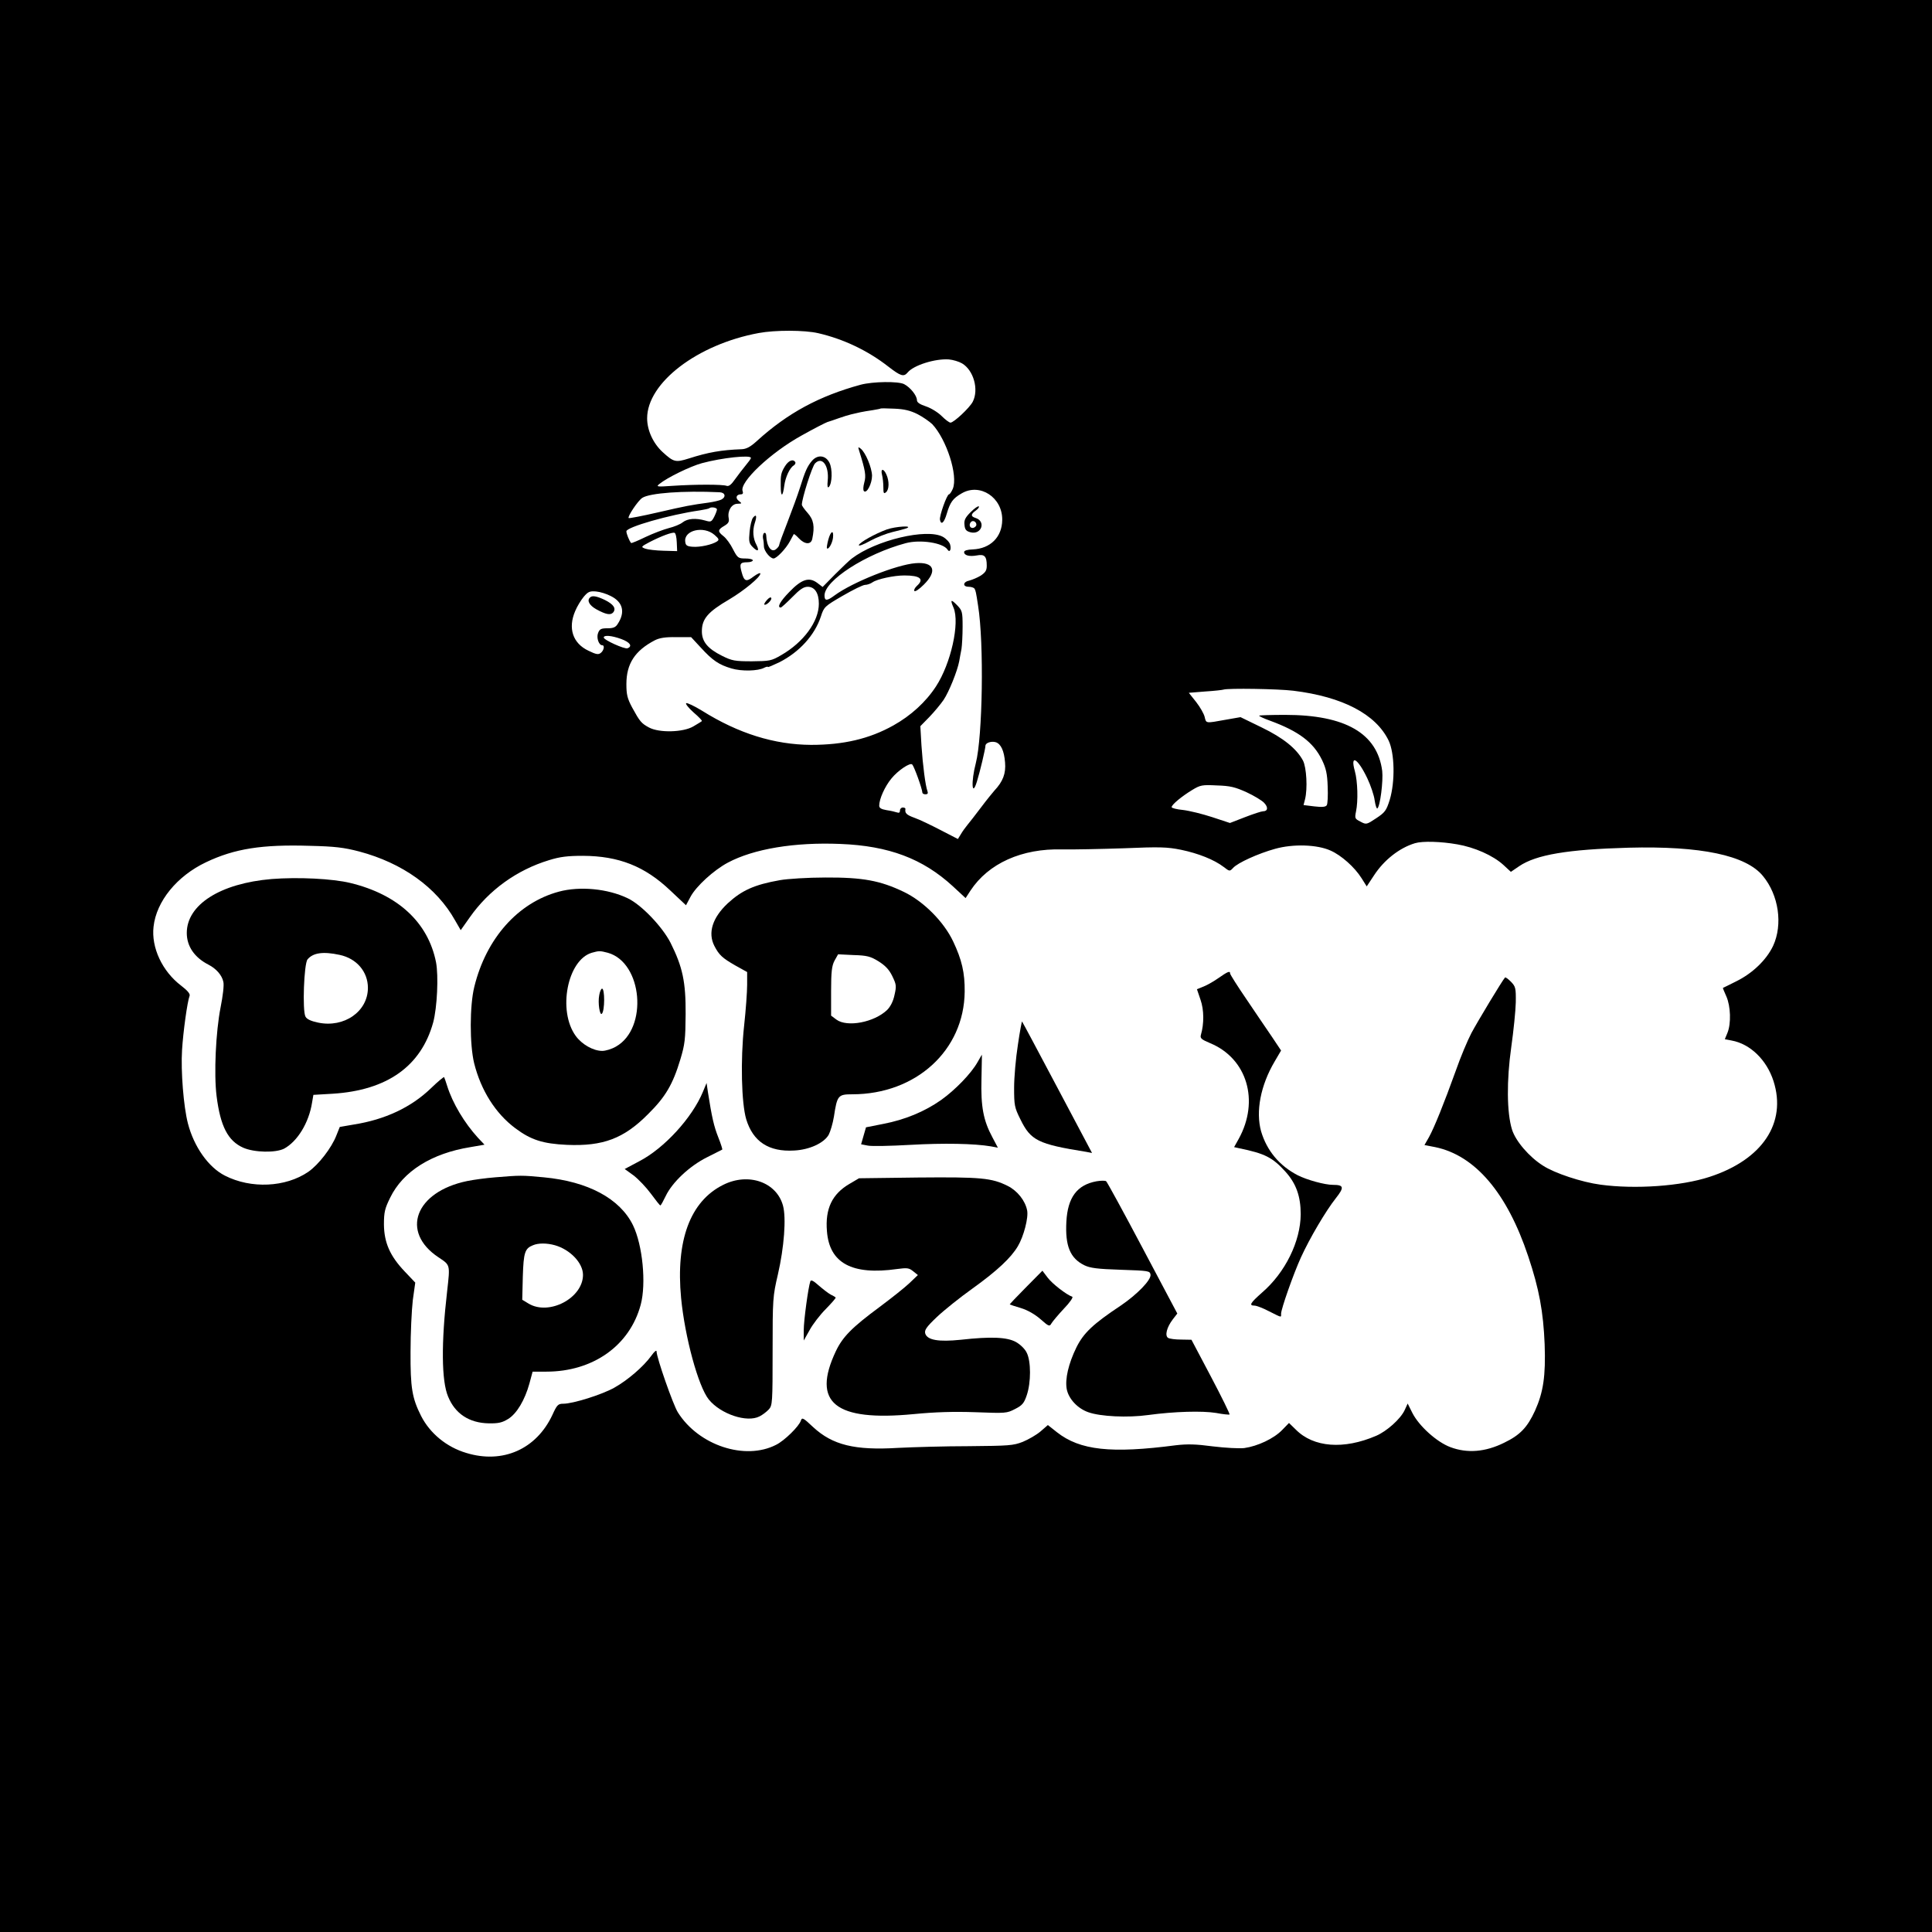 <?xml version="1.0" standalone="no"?>
<!DOCTYPE svg PUBLIC "-//W3C//DTD SVG 20010904//EN"
 "http://www.w3.org/TR/2001/REC-SVG-20010904/DTD/svg10.dtd">
<svg version="1.0" xmlns="http://www.w3.org/2000/svg"
 width="1024pt" height="1024pt" viewBox="0 0 1024 1024"
 preserveAspectRatio="xMidYMid meet">
<g transform="translate(0,1024) scale(0.1,-0.1)"
fill="#000000" stroke="none">
<path d="M0 5120 l0 -5120 5120 0 5120 0 0 5120 0 5120 -5120 0 -5120 0 0
-5120z m4337 3354 c134 -31 262 -92 370 -176 67 -52 83 -57 104 -32 31 38 145
74 218 69 22 -2 53 -11 70 -21 61 -36 90 -138 57 -203 -17 -33 -101 -111 -118
-111 -7 0 -28 16 -47 35 -19 19 -56 42 -83 51 -33 11 -48 21 -48 33 0 24 -35
68 -68 85 -31 16 -165 14 -230 -3 -220 -60 -387 -150 -550 -298 -35 -32 -56
-43 -82 -44 -107 -4 -176 -16 -279 -49 -70 -22 -80 -20 -139 34 -50 46 -82
115 -82 179 0 188 266 392 592 452 86 16 242 16 315 -1z m526 -429 c29 -15 63
-39 78 -53 76 -81 138 -273 109 -343 -7 -16 -16 -29 -20 -29 -11 0 -52 -115
-48 -135 6 -30 22 -16 36 32 18 61 32 81 79 108 97 57 217 -22 215 -141 -1
-91 -63 -152 -156 -156 -29 -1 -46 -6 -46 -14 0 -18 28 -25 67 -18 41 8 53 -4
53 -54 0 -26 -7 -36 -32 -53 -18 -11 -45 -22 -60 -26 -35 -7 -37 -33 -4 -33
14 0 28 -5 31 -10 6 -10 8 -17 19 -90 32 -198 24 -696 -12 -835 -26 -99 -21
-185 6 -97 16 51 45 174 45 189 0 16 31 26 55 19 27 -9 44 -45 49 -107 5 -59
-11 -101 -57 -150 -8 -9 -40 -48 -70 -88 -30 -40 -63 -82 -73 -94 -10 -12 -26
-34 -34 -48 l-16 -26 -91 47 c-50 26 -112 56 -138 65 -44 16 -53 25 -49 48 0
4 -6 7 -14 7 -8 0 -15 -7 -15 -16 0 -11 -5 -14 -16 -10 -9 3 -33 9 -55 12 -28
5 -39 11 -39 24 0 35 30 102 65 144 34 42 99 86 110 74 10 -10 52 -125 54
-150 1 -5 8 -8 17 -8 10 0 14 5 10 16 -11 28 -25 138 -32 242 l-6 103 48 49
c26 27 60 68 75 90 29 43 73 153 83 205 3 17 8 46 12 65 3 19 6 73 6 119 0 77
-2 85 -28 112 -34 35 -39 32 -20 -12 34 -81 -14 -296 -93 -417 -54 -83 -133
-155 -226 -207 -127 -71 -264 -103 -436 -103 -194 1 -385 60 -578 181 -41 25
-79 43 -84 40 -5 -3 12 -25 39 -49 27 -23 47 -44 44 -46 -3 -3 -23 -15 -45
-28 -54 -32 -181 -35 -235 -6 -41 22 -49 32 -90 107 -25 47 -30 68 -30 123 0
108 45 177 150 232 25 13 57 18 114 17 l79 0 51 -55 c63 -69 96 -91 163 -111
54 -16 141 -14 174 4 10 5 19 7 19 4 0 -3 27 9 61 25 106 54 187 143 220 243
16 50 20 54 115 109 55 32 108 58 119 58 11 0 29 6 40 14 25 17 113 36 168 36
84 0 107 -19 67 -55 -11 -10 -17 -22 -14 -27 4 -6 26 9 50 33 74 73 55 122
-44 114 -101 -8 -334 -101 -429 -171 -40 -30 -53 -30 -53 0 0 79 218 220 430
277 78 21 199 2 222 -34 11 -18 21 0 14 26 -3 13 -21 32 -39 42 -86 46 -355
-18 -482 -115 -11 -8 -50 -45 -88 -83 l-67 -68 -29 22 c-43 32 -83 19 -148
-49 -48 -49 -66 -82 -45 -82 4 0 31 25 61 55 40 41 60 55 82 55 37 0 59 -33
59 -90 0 -94 -81 -204 -199 -272 -53 -31 -62 -32 -156 -33 -90 0 -106 3 -158
29 -76 38 -107 75 -107 130 0 66 32 103 145 169 79 47 165 118 165 137 0 6
-16 -1 -35 -15 -40 -31 -51 -27 -64 22 -13 45 -8 53 30 53 16 0 29 5 29 10 0
6 -18 10 -40 10 -37 0 -41 3 -65 49 -13 27 -36 58 -50 69 -32 25 -32 34 4 55
22 13 27 22 23 42 -7 38 16 75 47 75 24 1 25 1 7 15 -20 15 -14 35 11 35 10 0
13 6 9 17 -18 47 148 204 313 295 64 36 125 67 136 71 11 3 39 13 62 21 22 8
52 17 65 20 12 3 34 8 48 11 14 3 43 8 65 11 22 4 41 7 43 9 1 1 34 1 72 -1
52 -2 85 -10 123 -29z m-883 -232 c0 -5 -13 -22 -28 -40 -15 -18 -40 -51 -56
-73 -20 -29 -33 -39 -45 -35 -20 8 -167 8 -286 0 -84 -6 -89 -5 -70 10 42 34
163 93 225 110 107 29 260 45 260 28z m-167 -182 c31 -1 37 -25 10 -39 -10 -5
-40 -12 -68 -16 -89 -12 -118 -17 -269 -52 -82 -19 -151 -32 -154 -30 -7 8 49
92 72 107 39 26 218 39 409 30z m-13 -91 c0 -6 -7 -24 -15 -40 -14 -26 -17
-28 -47 -19 -50 14 -93 11 -119 -9 -13 -11 -46 -24 -74 -31 -27 -7 -83 -28
-123 -47 -41 -20 -75 -34 -77 -32 -10 12 -25 49 -25 62 0 22 228 88 390 111
25 4 47 9 49 11 9 9 41 4 41 -6z m-13 -135 c24 -21 26 -26 13 -35 -26 -17 -90
-31 -128 -28 -30 2 -38 7 -40 26 -9 62 98 87 155 37z m-200 -39 l2 -47 -72 2
c-40 1 -83 6 -97 11 -24 9 -24 10 25 36 61 31 117 52 130 48 6 -1 11 -24 12
-50z m-350 -285 c65 -32 78 -86 37 -148 -11 -18 -24 -23 -54 -23 -34 0 -42 -4
-50 -25 -10 -25 4 -65 22 -65 14 0 9 -27 -7 -40 -13 -11 -25 -9 -66 11 -83 39
-110 119 -70 211 10 24 30 57 45 75 23 27 32 31 66 28 22 -2 56 -13 77 -24z
m56 -228 c46 -17 61 -38 33 -49 -15 -6 -126 44 -126 57 0 14 41 11 93 -8z
m3562 -274 c261 -32 437 -124 505 -264 32 -67 35 -217 6 -314 -18 -57 -25 -67
-72 -98 -51 -34 -53 -34 -83 -18 -30 15 -31 18 -24 53 12 56 9 161 -6 215 -26
92 15 69 66 -38 18 -38 36 -91 39 -117 4 -26 10 -45 14 -43 15 9 32 147 26
199 -26 199 -195 297 -514 297 -74 0 -136 -2 -138 -4 -3 -2 24 -15 58 -27 152
-56 229 -114 275 -208 21 -44 28 -73 30 -141 2 -47 0 -92 -5 -99 -6 -9 -24
-11 -66 -6 l-57 7 8 31 c14 56 8 168 -11 205 -34 63 -104 120 -220 176 l-111
54 -80 -14 c-105 -19 -102 -20 -110 15 -4 17 -24 52 -45 79 l-39 49 87 7 c48
3 92 8 97 10 24 8 288 4 370 -6z m-248 -538 c39 -18 82 -44 93 -56 23 -24 20
-45 -6 -45 -8 0 -51 -14 -95 -31 l-80 -31 -94 31 c-52 17 -121 34 -155 38 -33
3 -60 10 -60 15 0 13 53 57 109 91 43 26 52 28 131 24 71 -2 97 -9 157 -36z
m1116 -276 c93 -16 190 -59 245 -109 l40 -37 44 30 c90 61 257 89 579 98 384
10 623 -40 713 -150 84 -102 106 -257 54 -370 -35 -74 -108 -145 -195 -188
-37 -19 -69 -34 -71 -35 -1 -1 7 -21 18 -45 23 -52 26 -144 6 -193 l-14 -34
36 -7 c99 -18 186 -103 222 -215 71 -222 -59 -417 -340 -508 -150 -49 -393
-66 -577 -41 -99 13 -244 61 -305 101 -73 46 -145 130 -164 191 -28 90 -29
261 -4 437 12 85 23 192 24 237 1 77 -1 84 -26 110 -15 15 -29 25 -31 22 -13
-13 -146 -234 -178 -294 -20 -38 -58 -128 -83 -200 -63 -175 -114 -301 -142
-352 l-24 -42 57 -11 c212 -44 381 -243 493 -579 58 -173 80 -294 87 -466 6
-168 -7 -254 -51 -352 -41 -89 -79 -129 -164 -170 -99 -49 -195 -57 -285 -23
-72 27 -166 112 -201 181 l-25 50 -16 -35 c-22 -47 -95 -112 -151 -136 -172
-74 -332 -62 -426 33 l-36 35 -37 -38 c-44 -45 -129 -85 -200 -95 -28 -3 -101
1 -167 9 -90 12 -134 13 -195 6 -344 -45 -509 -27 -631 69 l-48 38 -38 -33
c-22 -19 -64 -43 -95 -56 -51 -20 -75 -21 -286 -23 -126 0 -295 -5 -375 -9
-230 -14 -347 15 -450 110 -52 49 -59 53 -65 35 -9 -30 -87 -107 -132 -129
-164 -84 -410 -3 -520 172 -25 39 -113 291 -113 323 0 9 -11 1 -28 -23 -41
-57 -126 -130 -196 -169 -66 -37 -219 -85 -270 -85 -28 0 -34 -6 -58 -59 -85
-182 -263 -261 -456 -202 -105 31 -193 104 -240 196 -48 95 -57 150 -56 340 0
99 6 222 12 274 l13 93 -56 59 c-78 82 -109 153 -110 249 0 66 5 85 33 142 68
140 220 235 425 268 l75 13 -35 37 c-71 78 -134 182 -163 275 -7 22 -14 43
-16 46 -1 3 -34 -24 -71 -60 -104 -100 -242 -165 -407 -191 l-75 -13 -18 -45
c-25 -65 -94 -155 -149 -193 -120 -82 -303 -91 -442 -20 -87 44 -164 153 -196
277 -23 89 -38 277 -31 389 6 97 28 256 40 287 4 10 -11 28 -45 54 -100 76
-159 202 -146 313 15 134 124 268 278 341 151 72 297 95 551 87 132 -3 180 -9
261 -30 229 -61 410 -190 508 -365 l30 -52 48 68 c101 144 249 251 420 303 58
18 98 23 180 23 190 -1 327 -55 462 -183 l84 -79 24 45 c30 56 123 141 198
181 137 73 353 109 596 99 257 -10 437 -78 596 -224 l68 -63 26 40 c95 144
272 224 486 218 58 -1 204 2 325 6 191 8 231 7 305 -8 91 -19 175 -52 226 -91
31 -24 32 -24 49 -6 24 28 136 78 223 102 96 27 223 23 294 -9 57 -25 128 -88
165 -147 l27 -43 39 59 c53 81 134 145 217 170 40 12 138 9 223 -6z"/>
<path d="M4554 7850 c33 -106 37 -131 27 -167 -6 -22 -7 -41 -2 -46 15 -15 43
40 43 82 -1 42 -34 122 -60 143 -14 11 -15 10 -8 -12z"/>
<path d="M4304 7798 c-25 -29 -37 -56 -64 -143 -12 -38 -42 -120 -66 -182 -24
-61 -44 -116 -44 -121 0 -5 -7 -15 -16 -22 -25 -22 -51 13 -53 73 -1 10 -5 15
-11 12 -5 -3 -8 -16 -6 -28 3 -12 5 -32 5 -44 1 -24 33 -63 51 -63 16 0 65 51
86 90 10 19 20 37 21 39 2 2 14 -8 27 -22 31 -33 64 -35 71 -4 14 67 8 102
-25 139 -16 18 -30 37 -30 43 0 32 54 203 70 219 38 39 75 -13 67 -92 -3 -28
-1 -40 6 -33 18 18 20 96 3 129 -20 39 -62 44 -92 10z"/>
<path d="M4160 7768 c-20 -33 -23 -46 -22 -103 0 -62 11 -61 19 2 6 44 29 94
50 106 7 5 11 12 8 18 -12 18 -36 8 -55 -23z"/>
<path d="M4675 7723 c4 -16 7 -45 7 -66 0 -31 2 -36 14 -26 17 14 18 59 2 94
-15 34 -32 32 -23 -2z"/>
<path d="M5145 7526 c-29 -29 -36 -43 -33 -68 2 -25 9 -33 31 -39 59 -16 85
58 27 76 -26 8 -25 20 2 39 12 9 19 18 16 22 -4 3 -23 -10 -43 -30z m30 -67
c0 -7 -8 -15 -17 -17 -18 -3 -25 18 -11 32 10 10 28 1 28 -15z"/>
<path d="M3991 7496 c-7 -9 -15 -42 -18 -74 -5 -52 -3 -62 17 -82 26 -26 36
-21 20 11 -19 34 -22 77 -10 115 13 39 9 52 -9 30z"/>
<path d="M4701 7434 c-61 -22 -144 -68 -149 -83 -2 -7 24 2 59 22 35 19 89 40
119 47 30 7 64 16 75 20 38 16 -58 10 -104 -6z"/>
<path d="M4390 7379 c-6 -23 -9 -43 -7 -45 8 -9 28 25 32 55 5 45 -12 38 -25
-10z"/>
<path d="M4066 7061 c-11 -12 -17 -23 -15 -25 8 -8 41 23 37 34 -2 7 -11 3
-22 -9z"/>
<path d="M3127 7073 c-17 -16 -4 -41 33 -62 51 -28 76 -33 90 -17 17 21 2 43
-44 66 -44 21 -68 25 -79 13z"/>
<path d="M1440 5581 c-273 -23 -450 -136 -450 -286 0 -71 41 -130 115 -168 41
-21 72 -56 79 -92 4 -18 -3 -75 -15 -135 -25 -127 -36 -351 -21 -470 20 -159
60 -237 141 -273 59 -26 172 -28 217 -5 70 38 131 136 148 244 l7 41 102 6
c289 18 469 146 533 378 21 79 29 246 15 319 -42 211 -202 359 -454 420 -95
23 -277 32 -417 21z m360 -402 c90 -19 150 -89 150 -175 0 -125 -126 -213
-264 -184 -38 8 -60 18 -67 32 -17 31 -8 280 11 303 29 35 82 43 170 24z"/>
<path d="M4134 5575 c-136 -24 -202 -54 -277 -123 -81 -76 -106 -156 -71 -225
25 -49 43 -65 111 -104 l63 -35 0 -68 c0 -37 -7 -134 -16 -216 -20 -184 -14
-411 11 -496 36 -119 120 -174 254 -166 81 4 157 39 183 83 9 17 22 60 28 97
17 112 22 118 97 118 338 0 593 233 596 544 1 100 -15 169 -61 266 -49 104
-157 213 -262 263 -125 60 -218 77 -415 76 -93 0 -202 -7 -241 -14z m522 -430
c35 -22 56 -43 73 -78 22 -45 23 -53 12 -101 -7 -34 -22 -62 -39 -79 -69 -66
-212 -93 -269 -51 l-28 21 0 129 c0 105 4 135 18 162 l19 34 82 -4 c71 -2 90
-7 132 -33z"/>
<path d="M2962 5514 c-216 -58 -385 -247 -448 -504 -25 -100 -25 -306 -1 -405
36 -144 113 -266 217 -344 84 -63 147 -83 275 -89 191 -8 301 33 430 163 92
91 131 157 171 290 24 80 27 106 28 240 1 171 -16 250 -80 378 -44 86 -155
202 -227 236 -106 51 -254 65 -365 35z m260 -324 c184 -52 214 -400 43 -497
-22 -13 -55 -23 -73 -23 -47 0 -108 34 -141 80 -96 133 -44 401 85 440 39 11
44 11 86 0z"/>
<path d="M3176 4965 c-8 -40 3 -110 14 -98 16 16 16 133 1 133 -5 0 -12 -16
-15 -35z"/>
<path d="M6455 5054 c-27 -19 -64 -39 -81 -45 l-30 -12 19 -56 c19 -54 19
-128 2 -186 -5 -18 2 -24 49 -44 196 -81 263 -306 151 -508 l-24 -43 27 -6
c137 -28 177 -49 245 -124 57 -63 81 -131 81 -226 -1 -144 -82 -309 -205 -415
-62 -55 -71 -69 -40 -69 10 0 45 -13 77 -30 70 -35 64 -34 64 -13 0 25 65 210
105 298 47 103 132 247 185 314 46 58 43 71 -15 71 -43 0 -138 26 -187 51 -97
50 -164 131 -194 233 -29 105 -3 243 72 370 l34 58 -48 72 c-27 39 -87 128
-135 199 -48 70 -87 132 -87 137 0 16 -12 11 -65 -26z"/>
<path d="M5395 4702 c-11 -70 -20 -172 -20 -227 0 -93 2 -105 33 -167 55 -113
93 -132 349 -173 l31 -6 -184 347 c-101 191 -185 348 -187 350 -1 2 -12 -54
-22 -124z"/>
<path d="M5181 4610 c-34 -60 -118 -147 -194 -201 -87 -61 -191 -104 -306
-126 l-91 -18 -13 -45 -13 -45 36 -7 c19 -4 121 -2 225 4 177 10 339 7 427 -8
l37 -7 -29 55 c-48 89 -62 163 -58 310 1 70 3 128 2 128 0 0 -10 -18 -23 -40z"/>
<path d="M3726 4454 c-57 -138 -205 -300 -338 -369 l-77 -41 47 -34 c26 -20
67 -63 92 -97 25 -34 47 -62 50 -62 3 0 15 22 28 49 35 74 127 160 219 206 43
22 80 40 81 41 2 1 -7 30 -21 65 -23 58 -34 106 -55 240 l-7 48 -19 -46z"/>
<path d="M2625 4000 c-50 -4 -117 -13 -150 -20 -274 -57 -354 -269 -151 -404
63 -42 62 -37 46 -179 -32 -275 -30 -477 5 -559 37 -91 112 -140 215 -142 52
-1 72 4 103 23 46 28 89 101 113 188 l17 63 73 0 c247 0 442 138 500 355 30
112 10 316 -41 421 -69 141 -238 232 -473 254 -116 11 -123 11 -257 0z m316
-360 c81 -23 149 -94 149 -157 0 -123 -180 -218 -289 -152 l-33 20 3 123 c4
128 11 149 54 166 28 12 73 12 116 0z"/>
<path d="M4502 3965 c-92 -54 -129 -132 -119 -251 13 -169 133 -234 372 -200
53 7 63 6 85 -12 l25 -20 -45 -43 c-24 -23 -96 -80 -159 -127 -146 -108 -195
-158 -231 -234 -129 -273 -4 -373 413 -333 114 11 210 14 327 10 160 -6 166
-6 210 17 38 19 48 31 62 73 23 67 23 180 0 225 -9 20 -34 44 -57 57 -47 26
-131 30 -293 12 -117 -12 -177 -2 -188 33 -5 18 5 34 62 88 38 36 123 104 189
151 132 95 204 163 240 224 31 52 57 152 49 190 -10 51 -51 103 -102 129 -86
43 -142 48 -477 45 l-312 -4 -51 -30z"/>
<path d="M3833 3960 c-175 -87 -252 -295 -223 -600 20 -207 91 -469 147 -538
63 -77 202 -124 269 -89 16 8 38 25 49 37 19 21 20 36 20 309 0 277 1 290 28
406 33 143 45 300 27 365 -34 125 -184 177 -317 110z"/>
<path d="M5812 3979 c-104 -19 -153 -86 -160 -214 -7 -129 20 -194 95 -231 31
-15 69 -20 193 -24 149 -5 155 -6 158 -26 4 -28 -71 -105 -158 -164 -146 -97
-197 -145 -235 -222 -42 -86 -61 -168 -51 -221 10 -51 57 -102 114 -122 64
-23 209 -30 317 -15 140 19 287 23 361 11 36 -7 68 -10 71 -8 2 3 -42 93 -99
201 l-103 195 -55 1 c-30 0 -61 4 -69 9 -18 12 -7 56 25 98 l24 31 -184 347
c-101 191 -188 350 -193 354 -4 4 -27 4 -51 0z"/>
<path d="M5437 3416 c-48 -49 -87 -89 -85 -90 2 -1 28 -10 59 -19 36 -11 74
-33 104 -59 44 -39 48 -40 58 -22 6 10 36 46 66 78 31 32 51 61 44 63 -31 11
-106 69 -130 101 l-28 37 -88 -89z"/>
<path d="M4295 3449 c-11 -31 -35 -208 -35 -259 l0 -55 31 55 c16 30 55 81 86
112 31 32 55 59 52 61 -2 3 -15 10 -27 16 -13 7 -41 29 -63 48 -28 25 -40 31
-44 22z"/>
</g>
</svg>
